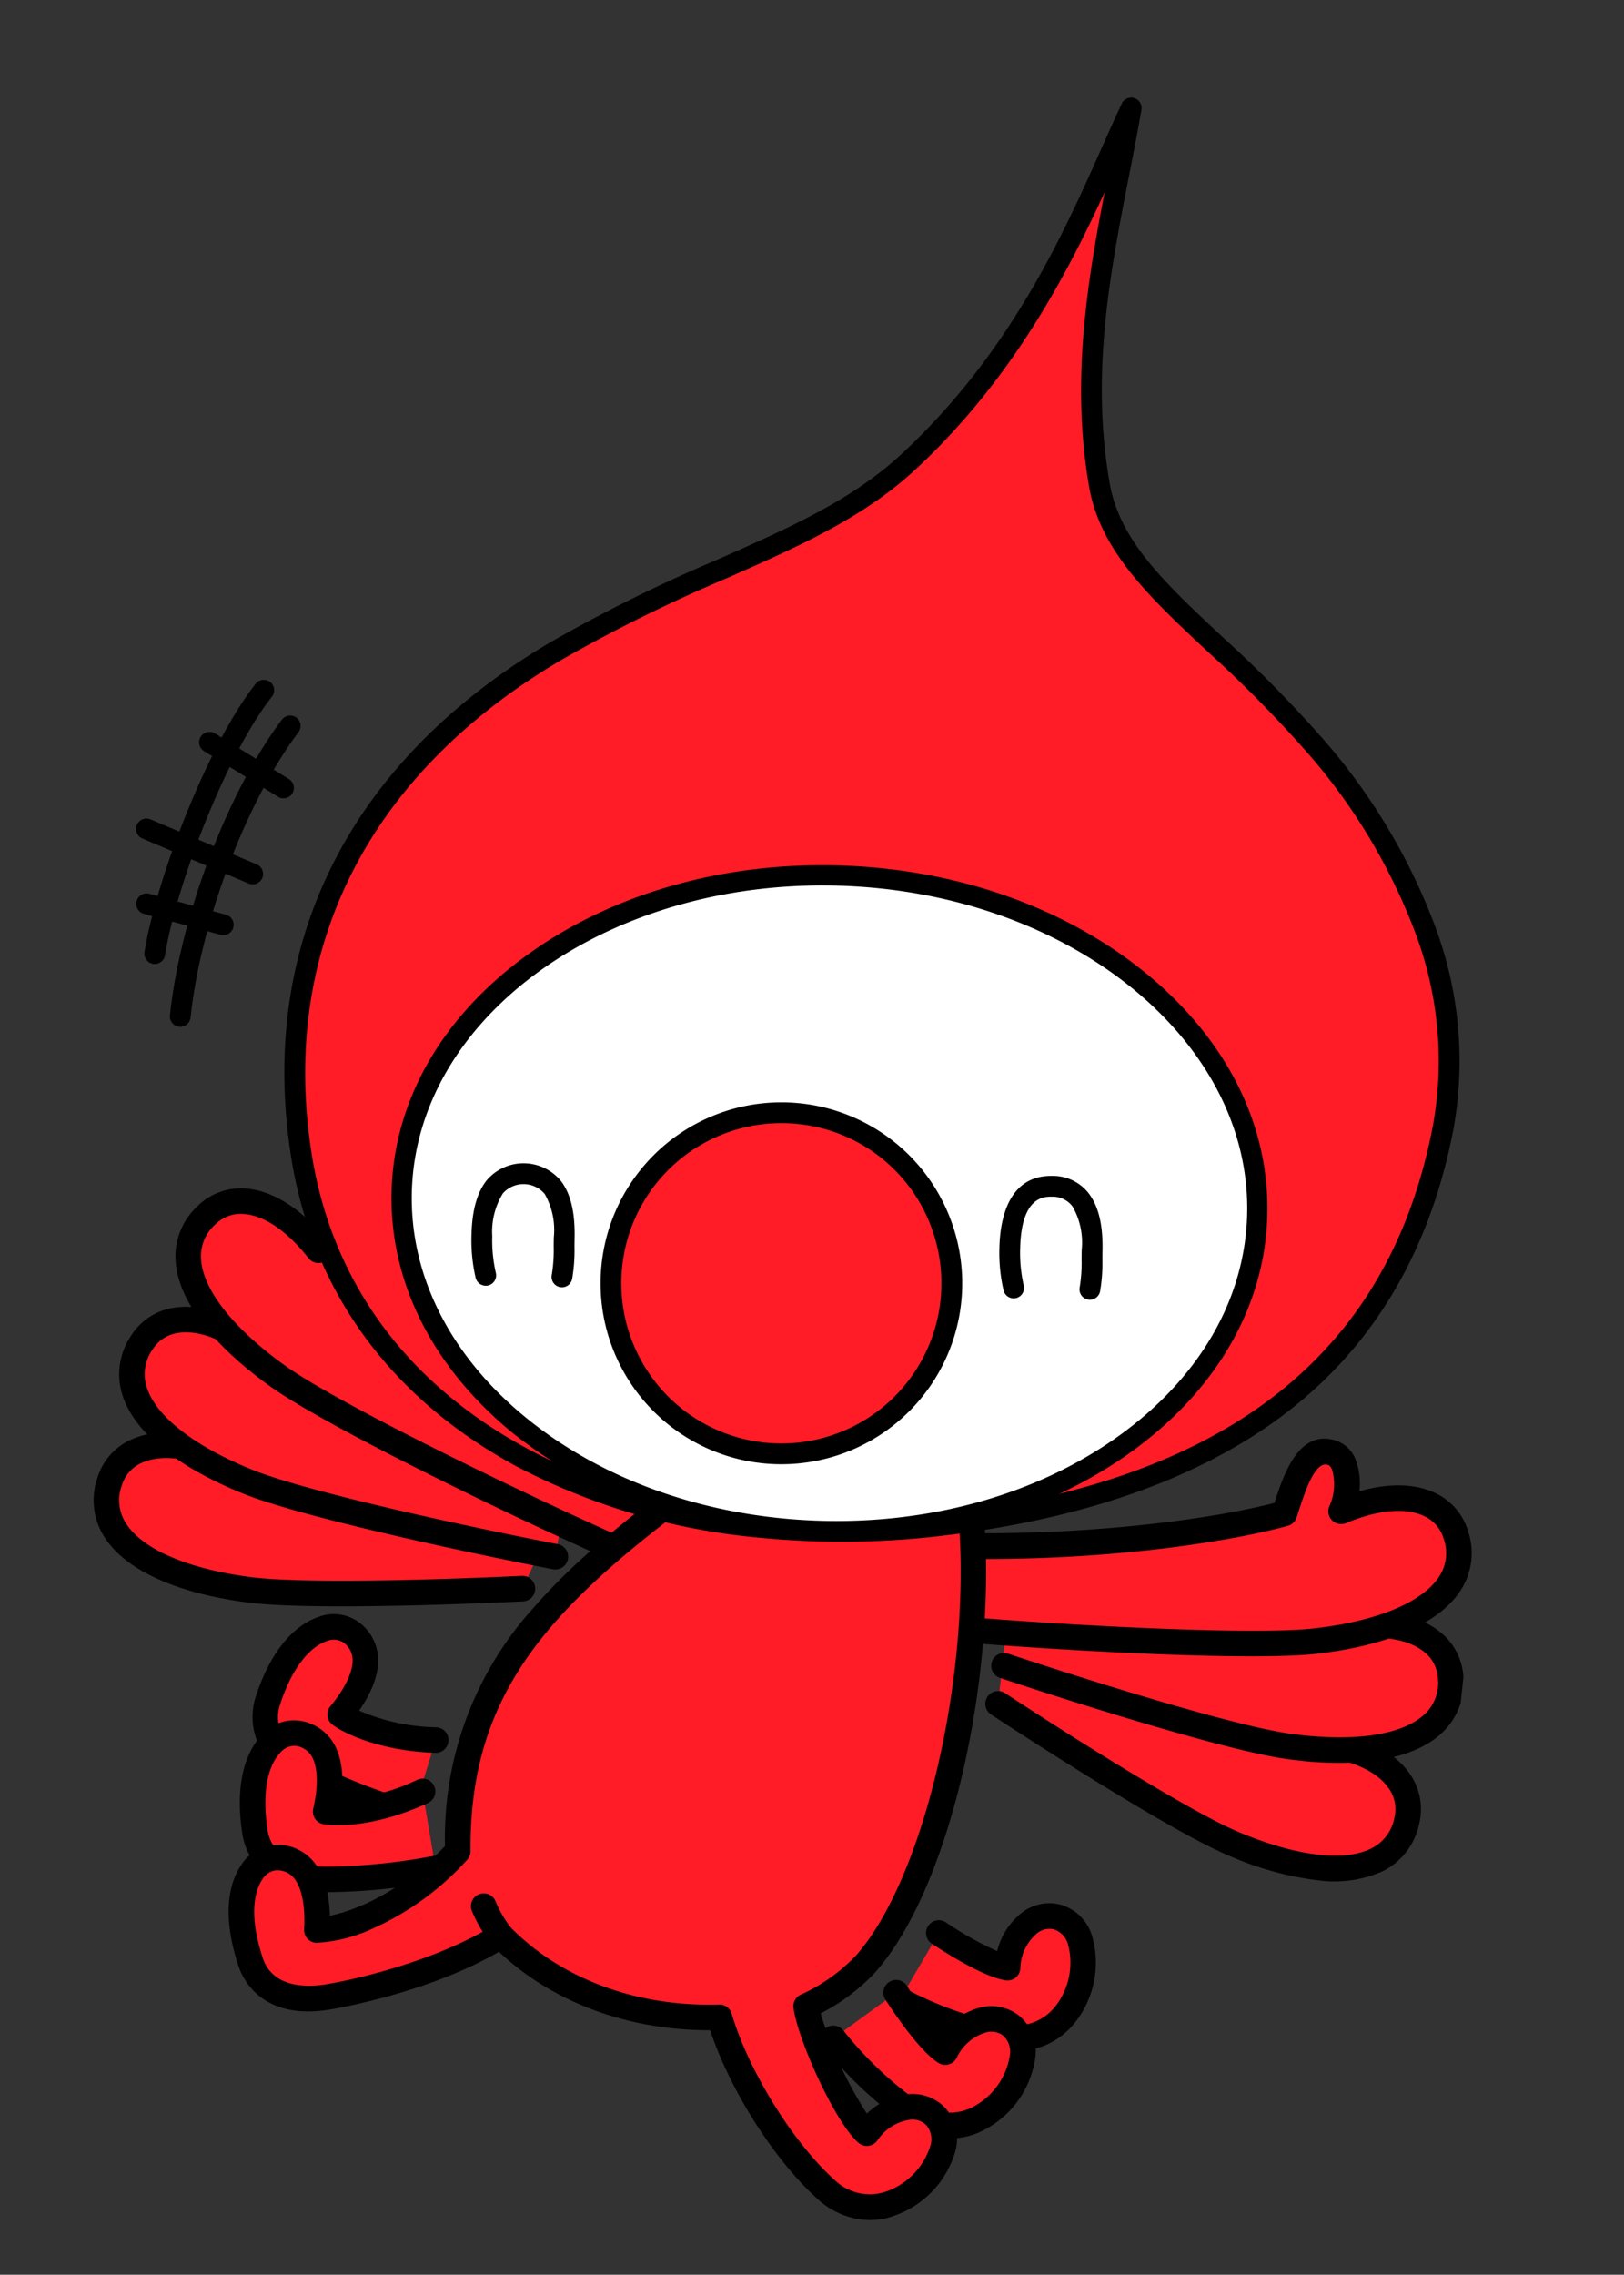 <svg xmlns="http://www.w3.org/2000/svg" xmlns:xlink="http://www.w3.org/1999/xlink" width="175.215" height="245.271" viewBox="0 0 175.215 245.271">
  <rect x="0" y="0" width="175.215" height="245.271" fill="#333333" stroke="none"/>
  <defs>
    <clipPath id="clip-path">
      <rect id="長方形_1670" data-name="長方形 1670" width="151.938" height="230.652" transform="translate(0 0)" fill="none"/>
    </clipPath>
  </defs>
  <g id="highlight_02_sikora_img_01" transform="matrix(0.995, 0.105, -0.105, 0.995, 24.088, 0.212)">
    <g id="グループ_932" data-name="グループ 932" transform="translate(0 -0.213)" clip-path="url(#clip-path)">
      <path id="パス_967" data-name="パス 967" d="M339.634,709.792a40.973,40.973,0,0,0,11.653,2.807,6.775,6.775,0,0,0,6.221-3.071c2.726-4.565,1.339-10-1.973-10.431-2.893-.377-4.908,2.972-4.69,6-1.479-.042-4.728-1.354-7.766-2.939" transform="translate(-244.508 -503.088)" fill="#ff1c27"/>
      <path id="パス_968" data-name="パス 968" d="M348.2,710.452c-.18,0-.359-.006-.54-.017a42.15,42.15,0,0,1-12.065-2.9,1.377,1.377,0,1,1,1-2.568,39.375,39.375,0,0,0,11.241,2.717,5.427,5.427,0,0,0,4.953-2.4,7.642,7.642,0,0,0,.73-6.92,2.342,2.342,0,0,0-1.7-1.44,2.1,2.1,0,0,0-1.759.635,5.1,5.1,0,0,0-1.379,3.9,1.377,1.377,0,0,1-1.413,1.475c-2.387-.068-7.005-2.386-8.364-3.095a1.377,1.377,0,1,1,1.274-2.442A35.952,35.952,0,0,0,346,699.9a7.631,7.631,0,0,1,2.163-4.347,4.858,4.858,0,0,1,4.006-1.363,4.969,4.969,0,0,1,3.821,2.97,10.381,10.381,0,0,1-.844,9.533,8.076,8.076,0,0,1-6.949,3.756" transform="translate(-240.966 -499.55)"/>
      <path id="パス_969" data-name="パス 969" d="M315.835,740.272a40.966,40.966,0,0,0,9.549,7.245,6.775,6.775,0,0,0,6.931-.318c4.328-3.089,5.237-8.623,2.376-10.347-2.5-1.506-5.688.755-6.7,3.616-1.338-.632-3.788-3.137-5.936-5.807" transform="translate(-227.375 -528.712)" fill="#ff1c27"/>
      <path id="パス_970" data-name="パス 970" d="M325.13,746.156a8.58,8.58,0,0,1-3.916-.954,42.176,42.176,0,0,1-9.89-7.492,1.377,1.377,0,0,1,1.942-1.954,39.364,39.364,0,0,0,9.207,7,5.425,5.425,0,0,0,5.5-.215,7.644,7.644,0,0,0,3.444-6.046,2.341,2.341,0,0,0-.979-2,2.1,2.1,0,0,0-1.866-.124,5.1,5.1,0,0,0-2.828,3.021,1.376,1.376,0,0,1-1.886.785c-2.159-1.02-5.46-5-6.421-6.189a1.377,1.377,0,1,1,2.146-1.726,35.947,35.947,0,0,0,4.336,4.631,7.629,7.629,0,0,1,3.723-3.115,4.854,4.854,0,0,1,4.217.358,4.968,4.968,0,0,1,2.309,4.253,10.381,10.381,0,0,1-4.6,8.395,7.638,7.638,0,0,1-4.445,1.376" transform="translate(-223.835 -525.173)"/>
      <path id="パス_971" data-name="パス 971" d="M64.745,541.385c-13.88,1.065-25.392.17-30.7-.827-1.26-2.994-2.871-7.15-5.6-6.1-2.227.86-1.4,5.055-.5,6.4-6.776-2.163-11.262-.295-12.108,3.628-1.354,6.272,5.668,9.808,16.124,10.065,5.343.131,18.389-1.534,29.346-3.218" transform="translate(-11.285 -384.466)" fill="#ff1c27"/>
      <path id="パス_972" data-name="パス 972" d="M29.069,552.344q-.35,0-.67-.008c-7.752-.191-13.454-2.114-16.053-5.417a7.38,7.38,0,0,1-1.384-6.316,6.621,6.621,0,0,1,3.234-4.441c2.055-1.189,4.86-1.482,8.065-.869a7.246,7.246,0,0,1,.1-3.421,3.448,3.448,0,0,1,2.051-2.291c3.74-1.446,5.745,2.99,7.077,6.156,6.092,1.03,17.34,1.619,29.612.678a1.377,1.377,0,0,1,.211,2.746c-13.027,1-24.984.295-31.056-.846a1.376,1.376,0,0,1-1.015-.819l-.154-.367c-.92-2.194-2.31-5.51-3.682-4.979-.083.032-.276.107-.417.552a5.8,5.8,0,0,0,.569,3.8A1.377,1.377,0,0,1,24,538.578c-3.523-1.124-6.513-1.135-8.422-.031a3.881,3.881,0,0,0-1.921,2.638,4.589,4.589,0,0,0,.856,4.031c2.052,2.607,7.139,4.2,13.957,4.367,5.252.133,18.479-1.57,29.1-3.2a1.377,1.377,0,0,1,.418,2.723c-5.049.776-21.668,3.241-28.919,3.241" transform="translate(-7.752 -380.87)"/>
      <path id="パス_973" data-name="パス 973" d="M68.428,508.359c-13.353-2.385-23.972-5.988-28.776-8.217-.485-3.212-1.023-7.637-3.93-7.286-2.37.286-2.6,4.556-2.056,6.081-6.036-3.764-10.843-3.056-12.629.538-2.855,5.746,3.081,10.9,13.153,13.722,5.853,1.639,21.93,3.477,33.636,4.506" transform="translate(-14.63 -354.619)" fill="#ff1c27"/>
      <path id="パス_974" data-name="パス 974" d="M64.3,515.53c-.041,0-.081,0-.122-.005-12.791-1.124-28.229-2.967-33.886-4.552-7.467-2.091-12.52-5.359-14.227-9.2a7.38,7.38,0,0,1,.213-6.462A6.62,6.62,0,0,1,20.5,491.8c2.284-.647,5.075-.24,8.031,1.142a7.243,7.243,0,0,1,.943-3.29,3.448,3.448,0,0,1,2.551-1.717c3.975-.479,4.833,4.311,5.345,7.708,5.5,2.428,15.959,5.7,27.768,7.807a1.377,1.377,0,1,1-.485,2.711c-13.41-2.4-24.064-5.981-29.113-8.323a1.379,1.379,0,0,1-.782-1.044L34.7,496.4c-.352-2.353-.888-5.917-2.344-5.732-.088.011-.294.035-.539.432a5.8,5.8,0,0,0-.383,3.82,1.377,1.377,0,0,1-2.026,1.63c-3.138-1.957-6.035-2.7-8.156-2.1a3.882,3.882,0,0,0-2.511,2.084,4.589,4.589,0,0,0-.162,4.118c1.348,3.032,5.887,5.827,12.453,7.666,5.487,1.537,20.721,3.347,33.385,4.46a1.377,1.377,0,0,1-.119,2.749" transform="translate(-11.1 -351.069)"/>
      <path id="パス_975" data-name="パス 975" d="M96.418,482.863c-19.068-6.411-34.286-15.832-39.85-20.3.3-3.234.837-7.659-2.068-8.016-2.37-.291-3.614,3.8-3.453,5.411-4.957-5.1-9.794-5.567-12.389-2.506-4.149,4.894.378,11.322,9.479,16.476,8,4.531,38.615,15.113,43.606,16.241s9.928-5.43,4.675-7.307" transform="translate(-26.714 -327.044)" fill="#ff1c27"/>
      <path id="パス_976" data-name="パス 976" d="M89.365,488.133a6.626,6.626,0,0,1-1.462-.162c-5.208-1.177-35.869-11.793-43.981-16.386-6.748-3.821-10.87-8.2-11.607-12.342a7.381,7.381,0,0,1,1.756-6.222,6.62,6.62,0,0,1,4.945-2.392c2.367-.073,4.984.983,7.524,3.034a7.243,7.243,0,0,1,1.7-2.968,3.446,3.446,0,0,1,2.888-1.055c3.978.489,3.658,5.344,3.341,8.765,6.253,4.83,21.2,13.679,38.848,19.612l.024.008a4.729,4.729,0,0,1,2.717,2.15,3.977,3.977,0,0,1,.265,3.048,7.483,7.483,0,0,1-6.961,4.912m-50.09-34.756c-.056,0-.111,0-.167,0a3.882,3.882,0,0,0-2.938,1.421,4.589,4.589,0,0,0-1.144,3.959c.581,3.267,4.318,7.068,10.252,10.428,7.716,4.37,38.221,14.964,43.231,16.1a4.674,4.674,0,0,0,5.171-2.831c.169-.582.179-1.316-1.252-1.832-20-6.726-35.081-16.367-40.26-20.526a1.376,1.376,0,0,1-.509-1.2l.037-.4c.223-2.368.559-5.948-.9-6.127-.088-.011-.294-.036-.627.29a5.8,5.8,0,0,0-1.288,3.616,1.377,1.377,0,0,1-2.358,1.1c-2.512-2.585-5.078-4-7.247-4" transform="translate(-23.178 -323.502)"/>
      <path id="パス_977" data-name="パス 977" d="M365.439,582.62c12.705,5.328,23.778,8.092,29.084,8.822,2.144-2.44,4.989-5.872,7.245-4.007,1.84,1.522-.277,5.237-1.557,6.227,7.113.1,10.775,3.289,10.334,7.279-.7,6.378-8.484,7.506-18.483,4.436-5.086-1.562-16.844-7.229-26.675-12.281" transform="translate(-263.048 -419.256)" fill="#ff1c27"/>
      <path id="パス_978" data-name="パス 978" d="M397.988,604.847a34.294,34.294,0,0,1-9.87-1.695c-6.508-2-22.235-9.975-26.9-12.373a1.377,1.377,0,1,1,1.259-2.45c9.509,4.887,21.451,10.655,26.45,12.19,6.518,2,11.847,2.1,14.621.281a4.589,4.589,0,0,0,2.089-3.552,3.882,3.882,0,0,0-.986-3.11c-1.46-1.653-4.3-2.59-8-2.64a1.377,1.377,0,0,1-.824-2.467,5.8,5.8,0,0,0,1.742-3.421c.008-.467-.152-.6-.22-.655-1.133-.938-3.5,1.766-5.07,3.555l-.262.3a1.379,1.379,0,0,1-1.222.455c-5.608-.771-16.68-3.569-29.429-8.916a1.377,1.377,0,1,1,1.065-2.54c11.235,4.712,21.974,7.676,28.011,8.62,2.267-2.581,5.574-6.151,8.663-3.6a3.449,3.449,0,0,1,1.219,2.823,7.247,7.247,0,0,1-.985,3.278c3.234.435,5.8,1.6,7.374,3.38a6.62,6.62,0,0,1,1.66,5.236,7.379,7.379,0,0,1-3.314,5.552,12.812,12.812,0,0,1-7.072,1.744" transform="translate(-259.508 -415.716)"/>
      <path id="パス_979" data-name="パス 979" d="M367.094,558.094c13.1,1.651,23.972,1.421,29.121.762,1.433-2.915,3.283-6.97,5.948-5.758,2.173.989,1.1,5.128.121,6.417,6.891-1.764,11.26.363,11.876,4.329.985,6.34-6.231,9.46-16.685,9.106-5.719-.194-20.131-2.959-31.369-5.416" transform="translate(-263.566 -397.843)" fill="#ff1c27"/>
      <path id="パス_980" data-name="パス 980" d="M395.518,570.75q-.8,0-1.631-.028c-5.848-.2-20.166-2.943-31.616-5.446a1.377,1.377,0,1,1,.588-2.691c10.813,2.364,25.453,5.192,31.122,5.385,6.813.228,11.986-1.061,14.187-3.544a4.59,4.59,0,0,0,1.09-3.974,3.883,3.883,0,0,0-1.764-2.745c-1.841-1.214-4.828-1.378-8.41-.461a1.377,1.377,0,0,1-1.439-2.166,5.8,5.8,0,0,0,.789-3.756c-.115-.453-.3-.539-.384-.575-1.335-.609-2.92,2.619-3.967,4.756l-.175.357a1.377,1.377,0,0,1-1.061.758c-5.359.687-16.291.9-29.468-.762a1.377,1.377,0,1,1,.344-2.733c12.341,1.555,22.615,1.443,28.042.849,1.515-3.084,3.775-7.393,7.425-5.732a3.446,3.446,0,0,1,1.913,2.407,7.241,7.241,0,0,1-.1,3.42c3.237-.424,6.019.032,8,1.339a6.62,6.62,0,0,1,2.969,4.621,7.378,7.378,0,0,1-1.75,6.224c-2.589,2.921-7.778,4.5-14.711,4.5" transform="translate(-260.025 -394.239)"/>
      <path id="パス_981" data-name="パス 981" d="M302.216,525.049c20.11-.535,37.423-5.077,44.052-7.715.663-3.18,1.447-7.568,4.329-7.056,2.351.417,2.34,4.693,1.714,6.186,6.236-3.422,11-2.448,12.579,1.239,2.531,5.9-3.683,10.713-13.9,12.969-8.979,1.984-41.35,3.119-46.452,2.733s-7.9-8.1-2.326-8.357" transform="translate(-215.366 -367.146)" fill="#ff1c27"/>
      <path id="パス_982" data-name="パス 982" d="M304.358,531.3c-1.556,0-2.749-.026-3.46-.08a7.439,7.439,0,0,1-6.66-7.012c.028-1.884,1.193-3.95,4.375-4.094h.025c18.61-.495,35.5-4.568,42.893-7.352.7-3.364,1.82-8.1,5.766-7.4a3.448,3.448,0,0,1,2.452,1.856,7.246,7.246,0,0,1,.759,3.337c3.028-1.215,5.837-1.466,8.082-.693a6.62,6.62,0,0,1,4.026,3.738,7.379,7.379,0,0,1-.147,6.464c-1.918,3.74-7.145,6.721-14.717,8.394-7.89,1.743-33.289,2.842-43.393,2.842m-5.632-8.433c-1.519.073-1.724.777-1.734,1.383a4.674,4.674,0,0,0,4.113,4.224c5.12.388,37.39-.791,46.051-2.7,6.658-1.471,11.346-4.008,12.861-6.961a4.589,4.589,0,0,0,.067-4.12,3.883,3.883,0,0,0-2.391-2.221c-2.086-.718-5.019-.134-8.26,1.645a1.377,1.377,0,0,1-1.932-1.74,5.8,5.8,0,0,0-.17-3.835c-.223-.41-.427-.447-.515-.462-1.339-.236-2.047,2.634-2.659,5.593l-.081.388a1.377,1.377,0,0,1-.839,1c-6.172,2.456-23.418,7.249-44.511,7.811" transform="translate(-211.827 -363.588)"/>
      <path id="パス_983" data-name="パス 983" d="M103.785,628.354c-5.876.422-9.739-1.147-10.545-1.662,2.173-3.265,3.377-7.165.091-9.005-1.945-1.09-6.281.323-8,8.367-.432,2.024.055,5.441,5.277,7.447a65.045,65.045,0,0,0,11.54,3.12" transform="translate(-61.343 -444.269)" fill="#ff1c27"/>
      <path id="パス_984" data-name="パス 984" d="M98.623,634.452a1.387,1.387,0,0,1-.233-.02,66.626,66.626,0,0,1-11.8-3.192c-6.909-2.655-6.438-7.576-6.129-9.021,1.367-6.4,4.246-8.563,5.841-9.284a4.619,4.619,0,0,1,4.18,0,5.1,5.1,0,0,1,2.58,3.283c.507,2.1-.314,4.414-1.351,6.3a21.992,21.992,0,0,0,8.453.917,1.377,1.377,0,1,1,.2,2.747c-6.227.448-10.33-1.2-11.385-1.875a1.377,1.377,0,0,1-.405-1.924c1.466-2.2,2.127-4.214,1.813-5.515a2.326,2.326,0,0,0-1.248-1.525,1.955,1.955,0,0,0-1.7.1c-.9.409-3.127,1.942-4.282,7.35-.744,3.482,2.846,5.268,4.424,5.874a63.674,63.674,0,0,0,11.278,3.048,1.377,1.377,0,0,1-.23,2.735" transform="translate(-57.817 -440.722)"/>
      <path id="パス_985" data-name="パス 985" d="M101.836,664.405c-5.056,3.023-9.211,3.362-10.163,3.266.469-3.893-.213-7.918-3.975-8.081-2.228-.1-5.463,3.118-3.374,11.075.525,2,2.5,4.833,8.066,4.272a65.015,65.015,0,0,0,11.709-2.413" transform="translate(-60.221 -474.666)" fill="#ff1c27"/>
      <path id="パス_986" data-name="パス 986" d="M87.451,672.845c-6.083,0-7.65-4.049-8-5.373-1.661-6.327-.066-9.558,1.033-10.92a4.6,4.6,0,0,1,3.733-1.88A5.1,5.1,0,0,1,88,656.441c1.4,1.65,1.708,4.082,1.63,6.23a22,22,0,0,0,7.961-2.99,1.377,1.377,0,0,1,1.414,2.364c-5.363,3.207-9.768,3.581-11.01,3.453a1.377,1.377,0,0,1-1.228-1.535c.316-2.628,0-4.72-.866-5.741a2.328,2.328,0,0,0-1.8-.8,1.958,1.958,0,0,0-1.47.858c-.622.771-1.917,3.142-.513,8.491.9,3.443,4.913,3.421,6.6,3.252a63.694,63.694,0,0,0,11.442-2.359,1.377,1.377,0,1,1,.809,2.633,66.676,66.676,0,0,1-11.975,2.466q-.813.081-1.538.08" transform="translate(-56.684 -471.124)"/>
      <path id="パス_987" data-name="パス 987" d="M160.645,577.44c-2.25-1.857-5.737-.09-7.161,2.59-2.2-1.472-7.05-9.408-7.948-12.915a20.14,20.14,0,0,0,5.92-5.238c7.963-11.212,10.386-41.292,3.7-58.3-3.294-8.38-12.388-4.579-16.028-1.365-22.476,19.846-35.181,30.449-32.707,52.222C100.4,562.548,93.493,564.4,92.2,564.488c-.193-3.917-1.541-7.77-5.277-7.3-2.212.279-4.861,3.992-1.463,11.484.855,1.885,3.277,4.343,8.669,2.855,3.583-.989,12.027-3.953,17.871-8.517,6.179,5.133,14.964,7.548,24.361,6.266,2.585,6.255,8.3,13.6,13.506,17.341a6.775,6.775,0,0,0,6.9.706c4.736-2.418,6.449-7.759,3.873-9.885" transform="translate(-60.357 -358.695)" fill="#ff1c27"/>
      <path id="パス_988" data-name="パス 988" d="M150.47,585.808a8.51,8.51,0,0,1-4.937-1.609c-5.143-3.693-10.71-10.694-13.556-16.968-8.785.954-17.248-1.21-23.53-6.016-7.037,5.125-16.4,7.8-17.482,8.1-7.135,1.97-9.68-2.268-10.29-3.614-2.7-5.958-1.672-9.41-.818-10.938a4.618,4.618,0,0,1,3.364-2.481,5.1,5.1,0,0,1,4.025,1.107c1.661,1.393,2.373,3.746,2.656,5.879,2.408-.763,7.214-3.113,11.556-8.774a36.9,36.9,0,0,1,6.884-26.649c5.48-7.806,13.959-15.287,24.694-24.759l1.645-1.452c2.889-2.55,7.933-4.83,12.179-3.805,1.916.461,4.519,1.825,6.042,5.7,6.662,16.946,4.679,47.584-3.858,59.6a21.178,21.178,0,0,1-5.408,5.046,42.365,42.365,0,0,0,6.09,10.218,7.629,7.629,0,0,1,4.144-2.535,4.856,4.856,0,0,1,4.117.975,4.969,4.969,0,0,1,1.658,4.547,10.381,10.381,0,0,1-5.781,7.627,7.458,7.458,0,0,1-3.4.8m-17.639-21.446a1.377,1.377,0,0,1,1.272.851c2.475,5.988,8.079,13.189,13.036,16.748a5.424,5.424,0,0,0,5.473.6,7.643,7.643,0,0,0,4.3-5.473,2.341,2.341,0,0,0-.673-2.123,2.1,2.1,0,0,0-1.828-.4,5.1,5.1,0,0,0-3.241,2.571,1.377,1.377,0,0,1-1.981.5c-2.607-1.742-7.6-10.126-8.517-13.719a1.377,1.377,0,0,1,.64-1.531,18.894,18.894,0,0,0,5.491-4.846c3.658-5.15,6.309-14.973,7.092-26.274.812-11.72-.483-22.92-3.552-30.727-.887-2.256-2.236-3.574-4.124-4.029-3.107-.75-7.324,1.085-9.711,3.193l-1.647,1.453c-21.237,18.737-32.936,29.059-30.6,49.581a1.379,1.379,0,0,1-.262.976,30.448,30.448,0,0,1-9.311,8.419,16.473,16.473,0,0,1-5.918,2.192,1.378,1.378,0,0,1-1.469-1.306c-.13-2.643-.793-4.653-1.819-5.513a2.328,2.328,0,0,0-1.91-.485,1.956,1.956,0,0,0-1.3,1.092c-.483.865-1.361,3.42.923,8.456,1.47,3.242,5.42,2.546,7.048,2.1,3.9-1.077,11.958-4.032,17.39-8.275a1.377,1.377,0,0,1,1.728.026c6.006,4.988,14.5,7.161,23.3,5.96a1.412,1.412,0,0,1,.187-.013" transform="translate(-56.824 -355.155)"/>
      <path id="パス_989" data-name="パス 989" d="M175.037,69.771c12.488,11.656,19.805,25.582,18.593,39.962-1.942,23.034-15.643,40.539-48.865,48.217s-65.552-3.367-73.279-32.376c-6.067-22.779,2.536-42.76,21.684-56.913,14.29-10.562,27.162-14.618,35.522-24.144C141.378,30.061,145.343,13.435,148.643,4c-.812,12.4-3.278,26.3.863,40.794,2.775,9.713,14.108,14.315,25.531,24.976" transform="translate(-50.082 -2.698)" fill="#ff1c27"/>
      <path id="パス_990" data-name="パス 990" d="M121.688,158.554a69.685,69.685,0,0,1-26.437-4.879c-14.37-5.908-23.961-16.522-27.736-30.694-5.994-22.5,1.855-43.137,22.1-58.1a168.444,168.444,0,0,1,16.9-10.69c7.333-4.211,13.666-7.848,18.443-13.292,10.633-12.116,14.99-25.59,18.172-35.429C143.681,3.776,144.2,2.176,144.7.75a1.12,1.12,0,0,1,2.175.443c-.152,2.318-.356,4.637-.573,7.092-.943,10.68-1.919,21.723,1.4,33.322,1.725,6.038,7.055,10.058,13.8,15.148a137.459,137.459,0,0,1,11.416,9.317,65.726,65.726,0,0,1,14.679,19.293,41.362,41.362,0,0,1,4.265,21.582c-1.036,12.29-5.412,22.567-13.007,30.545-8.247,8.662-20.6,14.944-36.721,18.669a91.033,91.033,0,0,1-20.441,2.393M143.861,10.441c-3.088,9.181-7.824,21.233-17.215,31.935-5.023,5.723-11.505,9.446-19.012,13.757A166.511,166.511,0,0,0,90.948,66.682c-19.456,14.38-27.009,34.17-21.268,55.724,3.588,13.47,12.725,23.566,26.423,29.2,12.948,5.324,29.114,6.167,45.522,2.375,30.209-6.982,45.91-22.428,48-47.219a39.152,39.152,0,0,0-4.052-20.423A63.5,63.5,0,0,0,171.384,67.71a135.535,135.535,0,0,0-11.237-9.166c-6.8-5.131-12.676-9.562-14.607-16.321-3.171-11.1-2.52-22-1.679-31.782" transform="translate(-47.193 0.182)"/>
      <path id="パス_991" data-name="パス 991" d="M208.142,340.8c1.479,19.453-17.922,36.789-43.333,38.721S117.6,367.253,116.12,347.8s17.922-36.789,43.333-38.721,47.21,12.272,48.689,31.725" transform="translate(-83.54 -222.202)" fill="#fff"/>
      <path id="パス_992" data-name="パス 992" d="M157.363,377.988a53.691,53.691,0,0,1-29.271-8.2c-9.487-6.182-15.12-14.958-15.861-24.713s3.5-19.282,11.943-26.826c8.362-7.472,19.867-12.112,32.394-13.064s24.6,1.895,34,8.017c9.487,6.181,15.12,14.958,15.862,24.713s-3.5,19.282-11.943,26.826c-8.362,7.472-19.866,12.112-32.394,13.065q-2.375.18-4.726.18m3.889-70.8q-2.236,0-4.519.172c-24.771,1.883-43.759,18.728-42.329,37.551.689,9.062,5.973,17.249,14.878,23.051,9,5.862,20.589,8.586,32.641,7.669s23.1-5.361,31.107-12.516c7.926-7.083,11.911-15.974,11.222-25.036-1.343-17.667-20.206-30.893-43-30.893" transform="translate(-80.736 -219.399)"/>
      <path id="パス_993" data-name="パス 993" d="M234.975,413.141a18.38,18.38,0,1,1-24.256-9.342,18.38,18.38,0,0,1,24.256,9.342" transform="translate(-143.833 -289.378)" fill="#ff1c27"/>
      <path id="パス_994" data-name="パス 994" d="M215.308,437.231a19.5,19.5,0,1,1,7.884-1.676,19.528,19.528,0,0,1-7.884,1.676m-.053-36.759a17.259,17.259,0,1,0,15.8,10.257,17.16,17.16,0,0,0-15.8-10.257" transform="translate(-140.938 -286.511)"/>
      <path id="パス_995" data-name="パス 995" d="M146.653,445.825a1.121,1.121,0,0,1-1.054-.74,17.906,17.906,0,0,1-.924-4.469c-.229-2.681.1-4.681,1.013-6.114a5.217,5.217,0,0,1,8.032-.687c1.141,1.257,1.807,3.172,2.036,5.853.029.331.059.649.089.956a18.173,18.173,0,0,1,.115,3.478,1.12,1.12,0,1,1-2.231-.2,16.257,16.257,0,0,0-.114-3.058c-.031-.316-.062-.642-.091-.982a7.828,7.828,0,0,0-1.463-4.538,2.984,2.984,0,0,0-4.481.383,7.829,7.829,0,0,0-.671,4.721,15.641,15.641,0,0,0,.8,3.9,1.121,1.121,0,0,1-1.054,1.5" transform="translate(-104.104 -310.993)"/>
      <path id="パス_996" data-name="パス 996" d="M349.3,429.32a1.121,1.121,0,0,1-1.054-.74,17.9,17.9,0,0,1-.924-4.469c-.252-2.943.046-7.942,4.866-8.355a4.86,4.86,0,0,1,4.178,1.554c1.141,1.257,1.807,3.172,2.036,5.853.029.331.059.649.089.957a18.164,18.164,0,0,1,.115,3.478,1.12,1.12,0,0,1-2.231-.2,16.249,16.249,0,0,0-.114-3.058c-.031-.316-.062-.642-.091-.983a7.829,7.829,0,0,0-1.463-4.538,2.642,2.642,0,0,0-2.328-.827c-.818.07-3.307.283-2.825,5.931a15.644,15.644,0,0,0,.8,3.9,1.121,1.121,0,0,1-1.054,1.5" transform="translate(-249.996 -299.111)"/>
      <path id="パス_997" data-name="パス 997" d="M176.621,718.214a14.032,14.032,0,0,0,2.177,2.976" transform="translate(-127.152 -516.872)" fill="#ff1c27"/>
      <path id="パス_998" data-name="パス 998" d="M175.258,719.026a1.372,1.372,0,0,1-.934-.366,15.242,15.242,0,0,1-2.472-3.367,1.377,1.377,0,1,1,2.459-1.241,12.869,12.869,0,0,0,1.882,2.584,1.377,1.377,0,0,1-.935,2.389" transform="translate(-123.612 -513.331)"/>
      <path id="パス_999" data-name="パス 999" d="M21.6,305.043a1.12,1.12,0,0,1-1.12-1.12c0-10.692,3.643-24.548,8.663-32.947a1.12,1.12,0,1,1,1.923,1.149c-4.836,8.091-8.346,21.463-8.346,31.8a1.12,1.12,0,0,1-1.12,1.12" transform="translate(-14.74 -194.506)"/>
      <path id="パス_1000" data-name="パス 1000" d="M30.193,286.25a1.114,1.114,0,0,1-.484-.111l-8.449-4.052a1.12,1.12,0,0,1,.969-2.02l8.449,4.052a1.12,1.12,0,0,1-.485,2.131" transform="translate(-14.847 -201.364)"/>
      <path id="パス_1001" data-name="パス 1001" d="M13.019,321.525a1.123,1.123,0,0,1-.327-.049l-11.9-3.621a1.12,1.12,0,1,1,.653-2.144l11.9,3.621a1.121,1.121,0,0,1-.326,2.193" transform="translate(0 -227.069)"/>
      <path id="パス_1002" data-name="パス 1002" d="M12.651,347.91a1.117,1.117,0,0,1-.182-.015L4.02,346.516a1.12,1.12,0,1,1,.361-2.211l8.449,1.379a1.12,1.12,0,0,1-.179,2.226" transform="translate(-2.217 -247.677)"/>
      <path id="パス_1003" data-name="パス 1003" d="M9.325,289.529l-.06,0a1.12,1.12,0,0,1-1.06-1.177c.415-7.882,4.471-23.02,8.885-30a1.12,1.12,0,1,1,1.893,1.2c-4.24,6.7-8.14,21.3-8.541,28.917a1.12,1.12,0,0,1-1.118,1.062" transform="translate(-5.906 -185.435)"/>
    </g>
  </g>
</svg>
